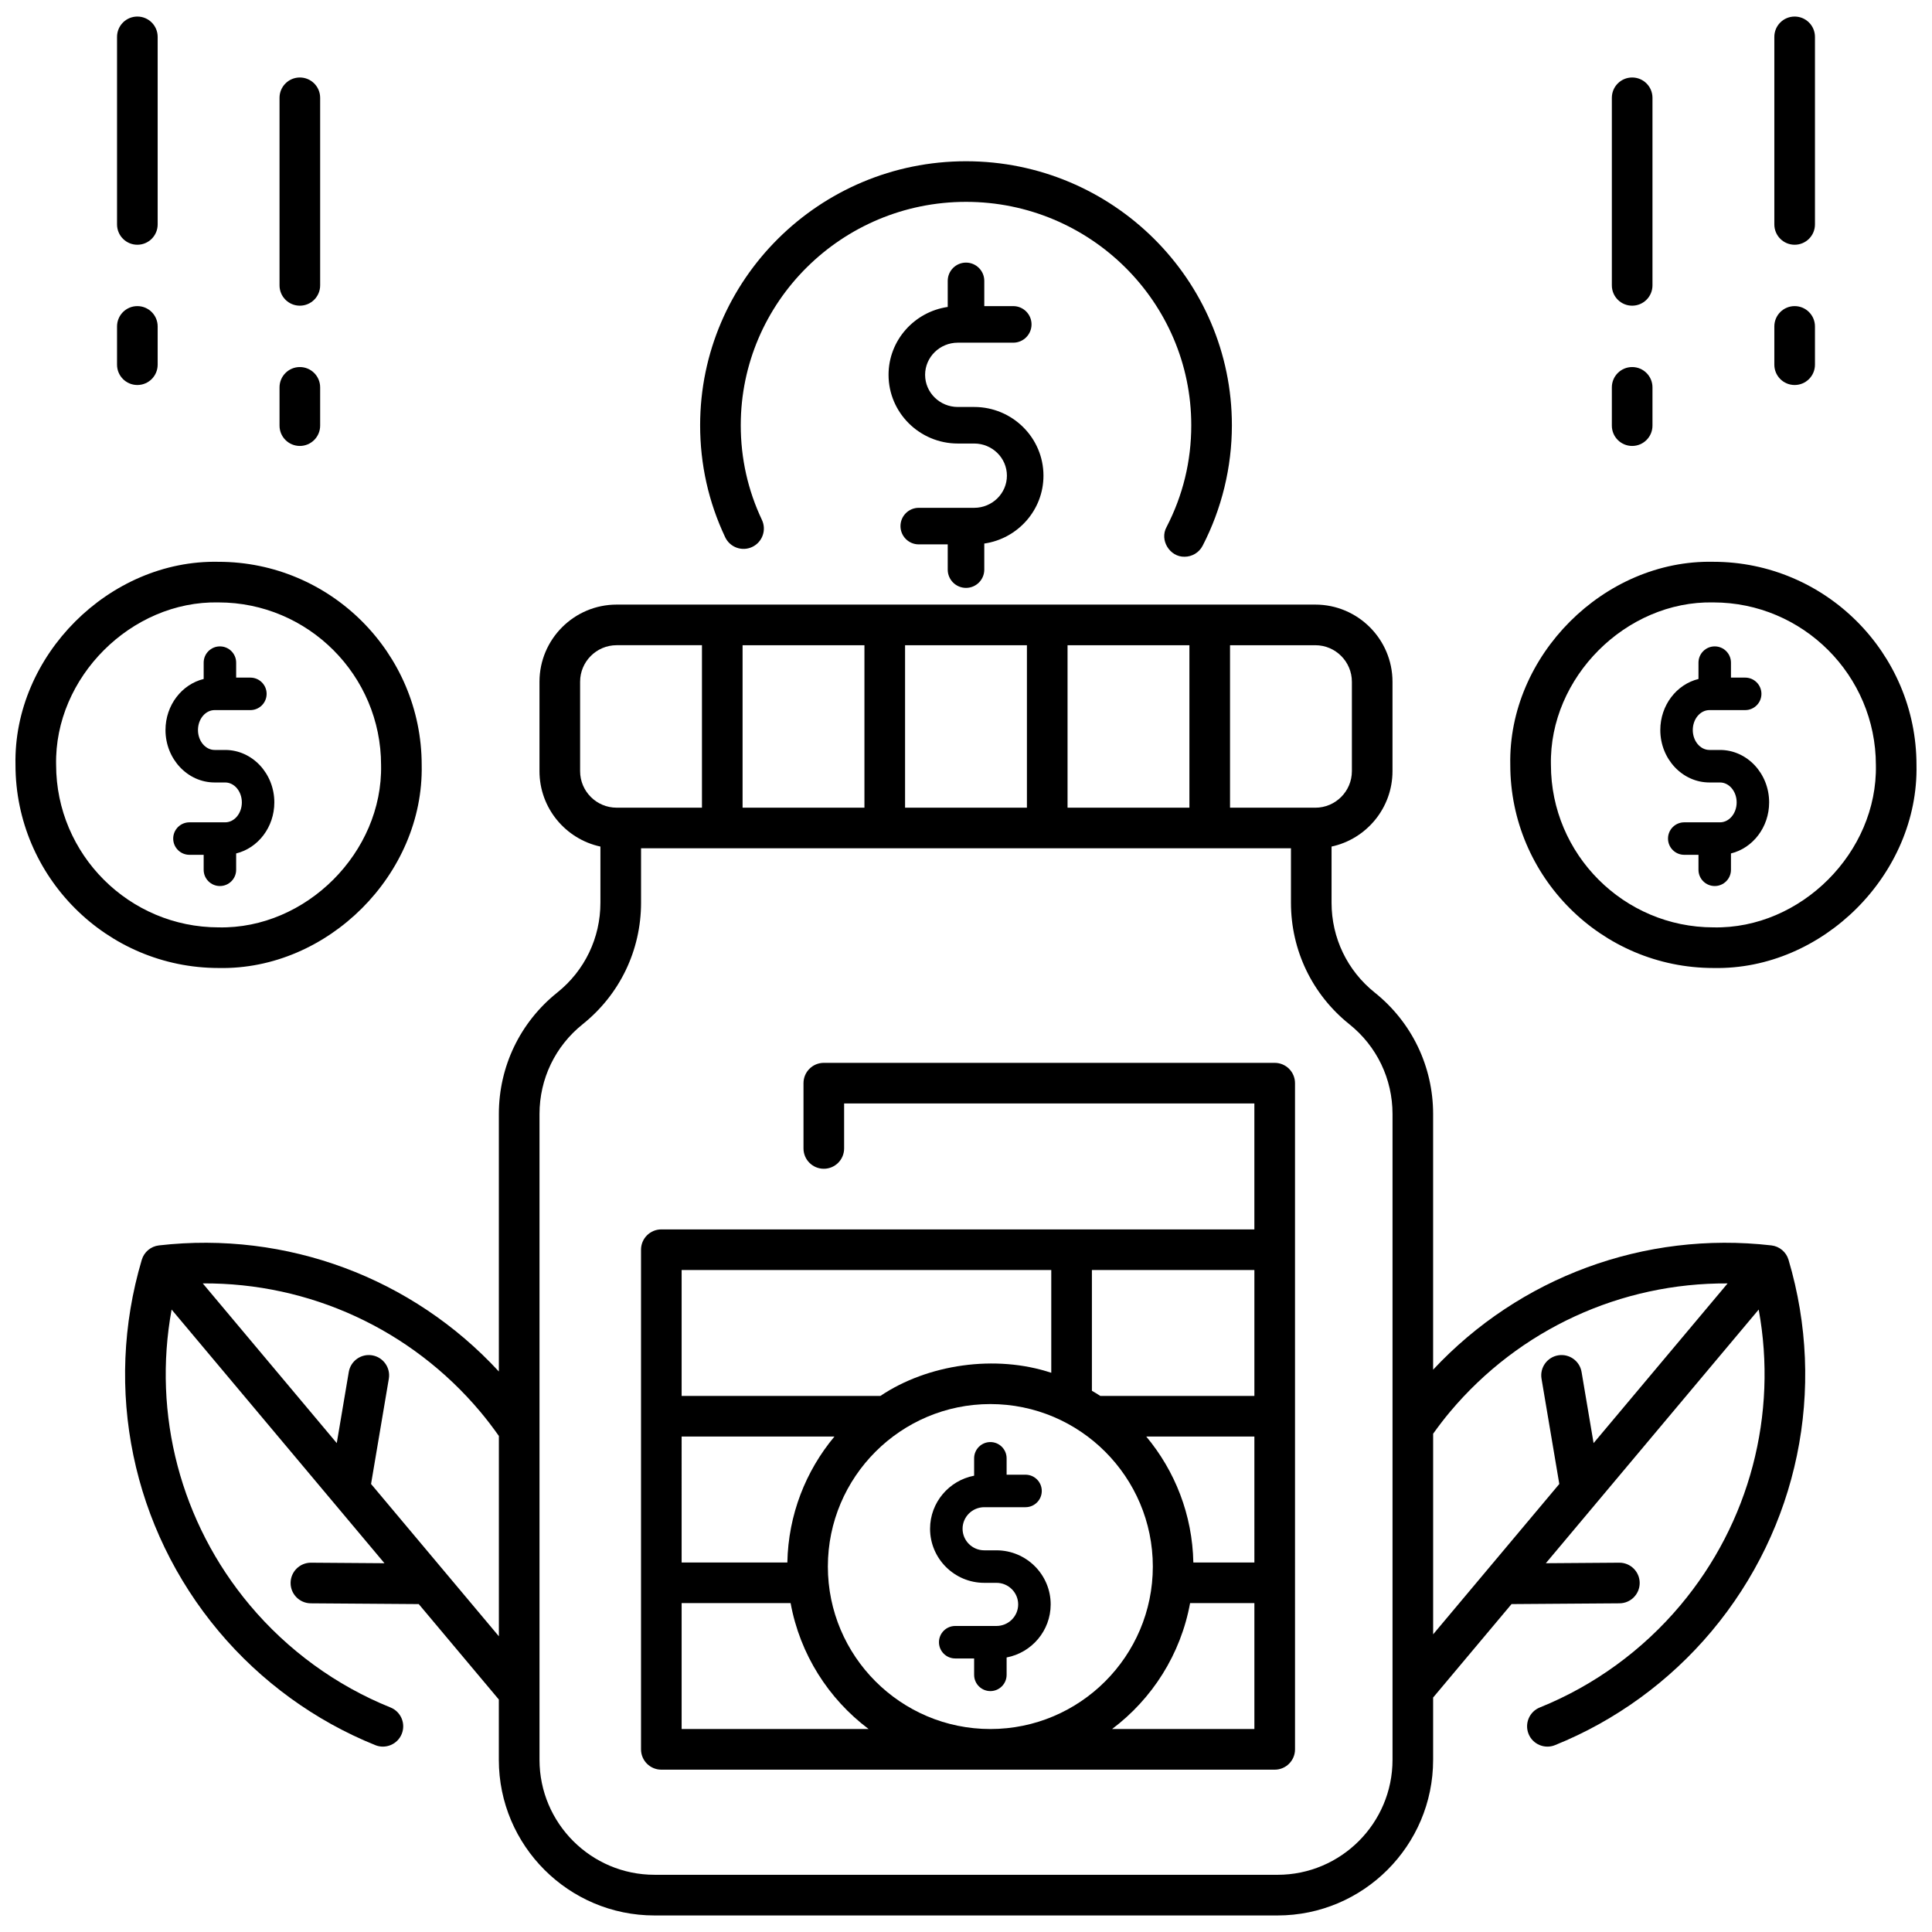 <?xml version="1.0" encoding="UTF-8"?>
<!-- Uploaded to: SVG Repo, www.svgrepo.com, Generator: SVG Repo Mixer Tools -->
<svg width="800px" height="800px" version="1.1" viewBox="144 144 512 512" xmlns="http://www.w3.org/2000/svg">
 <defs>
  <clipPath id="e">
   <path d="m177 304h446v347.9h-446z"/>
  </clipPath>
  <clipPath id="d">
   <path d="m614 148.09h11v60.906h-11z"/>
  </clipPath>
  <clipPath id="c">
   <path d="m175 148.09h11v60.906h-11z"/>
  </clipPath>
  <clipPath id="b">
   <path d="m544 292h107.9v109h-107.9z"/>
  </clipPath>
  <clipPath id="a">
   <path d="m148.09 292h107.91v109h-107.91z"/>
  </clipPath>
 </defs>
 <path d="m487.19 431.05c0-2.973-2.41-5.383-5.383-5.383h-119.49c-2.973 0-5.383 2.41-5.383 5.383v17.301c0 2.973 2.41 5.383 5.383 5.383 2.973 0 5.383-2.41 5.383-5.383v-11.918h108.72v33.371h-157.16c-2.973 0-5.383 2.41-5.383 5.383v132.41c0 2.973 2.41 5.383 5.383 5.383h162.55c2.973 0 5.383-2.41 5.383-5.383zm-162.55 49.52h97.957v27.234c-14.75-4.891-32.719-2.312-45.297 6.137h-52.66zm0 44.133h40.492c-7.586 9.082-12.227 20.699-12.477 33.371h-28.016zm0 77.508v-33.371h28.879c2.481 13.574 10.051 25.391 20.676 33.371zm81.812 0c-23.742 0-43.059-19.316-43.059-43.059s19.316-43.059 43.059-43.059c23.742 0 43.059 19.316 43.059 43.059s-19.316 43.059-43.059 43.059zm69.973 0h-37.715c10.625-7.981 18.199-19.797 20.676-33.371h17.039zm0-44.137h-16.176c-0.25-12.672-4.891-24.289-12.477-33.371h28.652zm0-44.133h-40.82c-0.734-0.477-1.48-0.93-2.238-1.371v-32h43.059z"/>
 <path d="m422.44 569.18c0-7.898-6.445-14.328-14.367-14.328h-3.227c-3.172 0-5.754-2.562-5.754-5.715 0-3.152 2.582-5.715 5.754-5.715h10.93c2.379 0 4.305-1.93 4.305-4.305 0-2.379-1.93-4.305-4.305-4.305h-5.012v-4.344c0-2.379-1.93-4.305-4.305-4.305-2.379 0-4.305 1.93-4.305 4.305v4.606c-6.637 1.262-11.676 7.086-11.676 14.066 0 7.898 6.445 14.328 14.367 14.328h3.227c3.172 0 5.754 2.562 5.754 5.715 0 3.152-2.582 5.715-5.754 5.715h-10.93c-2.379 0-4.305 1.93-4.305 4.305 0 2.379 1.93 4.305 4.305 4.305h5.012v4.344c0 2.379 1.93 4.305 4.305 4.305 2.379 0 4.305-1.93 4.305-4.305v-4.606c6.641-1.262 11.676-7.082 11.676-14.066z"/>
 <path d="m420.53 270.06c0-10.039-8.234-18.207-18.359-18.207h-4.336c-4.781 0-8.672-3.82-8.672-8.52 0-4.695 3.891-8.52 8.672-8.52h14.688c2.676 0 4.844-2.168 4.844-4.844 0-2.676-2.168-4.844-4.844-4.844h-7.676v-6.688c0-2.676-2.168-4.844-4.844-4.844s-4.844 2.168-4.844 4.844v6.906c-8.855 1.293-15.684 8.855-15.684 17.988 0 10.039 8.234 18.207 18.359 18.207h4.336c4.781 0 8.672 3.82 8.672 8.52 0 4.695-3.891 8.52-8.672 8.52h-14.688c-2.676 0-4.844 2.168-4.844 4.844s2.168 4.844 4.844 4.844h7.676v6.688c0 2.676 2.168 4.844 4.844 4.844s4.844-2.168 4.844-4.844v-6.906c8.855-1.289 15.684-8.852 15.684-17.988z"/>
 <path d="m457.92 291.54c-3.91 0.09-6.684-4.402-4.777-7.859 4.348-8.395 6.555-17.473 6.555-26.98 0-32.645-26.781-59.207-59.695-59.207-32.918 0-59.695 26.559-59.695 59.207 0 8.766 1.887 17.203 5.609 25.074 1.27 2.688 0.121 5.894-2.566 7.168-2.684 1.27-5.894 0.125-7.168-2.566-4.406-9.32-6.641-19.305-6.641-29.676 0-38.582 31.609-69.969 70.461-69.969s70.461 31.391 70.461 69.969c0 11.09-2.684 22.133-7.758 31.934-0.961 1.848-2.84 2.906-4.785 2.906z"/>
 <g clip-path="url(#e)">
  <path d="m617.98 477.86c-0.613-2.066-2.402-3.57-4.547-3.816-33.645-3.856-66.73 8.406-89.641 32.938v-67.746c0-12.594-5.641-24.332-15.477-32.199-7.269-5.812-11.438-14.488-11.438-23.793v-14.895c9.215-1.984 16.148-10.188 16.148-19.988v-23.684c0-11.277-9.176-20.453-20.453-20.453h-185.15c-11.277 0-20.453 9.176-20.453 20.453v23.684c0 9.801 6.93 18.004 16.148 19.988v14.895c0 9.309-4.168 17.98-11.438 23.793-9.836 7.867-15.477 19.605-15.477 32.199v68.223c-22.926-24.848-56.215-37.297-90.082-33.414-2.144 0.246-3.934 1.746-4.547 3.816-10.184 34.289-2.555 71.098 20.402 98.457 11.148 13.289 25.496 23.719 41.488 30.164 2.688 1.102 5.894-0.195 7.004-2.981 1.109-2.758-0.223-5.894-2.981-7.004-14.359-5.785-27.25-15.16-37.266-27.098-18.387-21.91-25.816-50.566-20.742-78.355l56.41 67.227-19.453-0.141h-0.039c-2.953 0-5.359 2.383-5.383 5.344-0.023 2.973 2.371 5.398 5.344 5.422l28.617 0.203 21.223 25.289v15.988c0 22.738 18.5 41.238 41.238 41.238h165.12c22.738 0 41.238-18.5 41.238-41.238v-16.512l20.781-24.766 28.617-0.203c2.973-0.023 5.363-2.449 5.344-5.422-0.023-2.961-2.426-5.344-5.383-5.344h-0.039l-19.449 0.141 56.41-67.227c5.078 27.789-2.356 56.445-20.742 78.355-10.02 11.941-22.906 21.312-37.266 27.098-2.758 1.109-4.09 4.246-2.981 7.004 1.109 2.785 4.316 4.086 7.004 2.981 15.992-6.445 30.34-16.875 41.488-30.164 22.957-27.359 30.586-64.168 20.402-98.457zm-148.01-162.87h22.605c5.344 0 9.688 4.348 9.688 9.688v23.684c0 5.34-4.348 9.688-9.688 9.688h-22.605zm-43.059 0h32.293v43.059h-32.293zm-43.059 0h32.293v43.059h-32.293zm-43.059 0h32.293v43.059h-32.293zm-43.059 33.367v-23.684c0-5.34 4.348-9.688 9.688-9.688h22.605v43.059h-22.605c-5.344 0.004-9.688-4.344-9.688-9.688zm-55.402 188.91 4.711-27.887c0.496-2.93-1.48-5.707-4.41-6.203-2.938-0.492-5.707 1.48-6.203 4.41l-3.184 18.852-35.512-42.324c28.258-0.176 55.18 12.121 73.566 34.031 1.711 2.039 3.348 4.195 4.906 6.402v53.086zm270.7 73.102c0 16.801-13.668 30.473-30.473 30.473l-165.11-0.004c-16.801 0-30.473-13.668-30.473-30.473v-171.14c0-9.309 4.168-17.98 11.434-23.793 9.836-7.867 15.477-19.605 15.477-32.199v-14.43h172.23v14.43c0 12.594 5.641 24.332 15.477 32.199 7.269 5.812 11.438 14.488 11.438 23.793zm53.285-83.93-3.184-18.852c-0.496-2.93-3.269-4.902-6.203-4.41-2.93 0.496-4.906 3.273-4.41 6.203l4.711 27.887-33.434 39.844v-53.164c1.43-1.992 2.914-3.949 4.469-5.797 18.387-21.91 45.309-34.207 73.566-34.031z"/>
 </g>
 <path d="m576.54 262.18c-2.973 0-5.383-2.41-5.383-5.383v-10.141c0-2.973 2.41-5.383 5.383-5.383 2.973 0 5.383 2.41 5.383 5.383v10.141c0 2.973-2.41 5.383-5.383 5.383z"/>
 <path d="m576.54 225.01c-2.973 0-5.383-2.41-5.383-5.383v-49.707c0-2.973 2.41-5.383 5.383-5.383 2.973 0 5.383 2.41 5.383 5.383v49.707c0 2.973-2.41 5.383-5.383 5.383z"/>
 <path d="m619.6 246.03c-2.973 0-5.383-2.41-5.383-5.383v-10.141c0-2.973 2.41-5.383 5.383-5.383s5.383 2.41 5.383 5.383v10.141c0 2.973-2.41 5.383-5.383 5.383z"/>
 <g clip-path="url(#d)">
  <path d="m619.6 208.86c-2.973 0-5.383-2.41-5.383-5.383v-49.707c0-2.973 2.41-5.383 5.383-5.383s5.383 2.41 5.383 5.383v49.707c0 2.973-2.41 5.383-5.383 5.383z"/>
 </g>
 <path d="m223.46 262.18c-2.973 0-5.383-2.41-5.383-5.383v-10.141c0-2.973 2.41-5.383 5.383-5.383 2.973 0 5.383 2.41 5.383 5.383v10.141c0 2.973-2.41 5.383-5.383 5.383z"/>
 <path d="m223.46 225.01c-2.973 0-5.383-2.41-5.383-5.383v-49.707c0-2.973 2.41-5.383 5.383-5.383 2.973 0 5.383 2.41 5.383 5.383v49.707c0 2.973-2.41 5.383-5.383 5.383z"/>
 <path d="m180.4 246.03c-2.973 0-5.383-2.41-5.383-5.383v-10.141c0-2.973 2.41-5.383 5.383-5.383 2.973 0 5.383 2.41 5.383 5.383v10.141c0 2.973-2.41 5.383-5.383 5.383z"/>
 <g clip-path="url(#c)">
  <path d="m180.4 208.86c-2.973 0-5.383-2.41-5.383-5.383v-49.707c0-2.973 2.41-5.383 5.383-5.383 2.973 0 5.383 2.41 5.383 5.383v49.707c0 2.973-2.41 5.383-5.383 5.383z"/>
 </g>
 <g clip-path="url(#b)">
  <path d="m598.1 400.53h-0.02c-29.676-0.012-53.828-24.164-53.84-53.84-0.609-28.934 24.879-54.418 53.809-53.809 29.676 0.008 53.828 24.16 53.84 53.836 0.609 28.93-24.863 54.41-53.789 53.812zm-0.066-96.883c-23.137-0.477-43.512 19.902-43.023 43.039 0.008 23.746 19.332 43.07 43.078 43.078 23.141 0.488 43.527-19.898 43.039-43.039-0.008-23.746-19.332-43.07-43.078-43.078h-0.016z"/>
 </g>
 <path d="m612.84 356.64c0-7.66-5.844-13.895-13.023-13.895h-2.797c-2.434 0-4.414-2.371-4.414-5.281s1.98-5.281 4.414-5.281h9.473c2.379 0 4.305-1.93 4.305-4.305 0-2.379-1.93-4.305-4.305-4.305h-3.769v-3.969c0-2.379-1.93-4.305-4.305-4.305-2.379 0-4.305 1.93-4.305 4.305v4.332c-5.785 1.414-10.117 6.938-10.117 13.531 0 7.66 5.844 13.895 13.023 13.895h2.797c2.434 0 4.414 2.371 4.414 5.281 0 2.914-1.98 5.281-4.414 5.281h-9.473c-2.379 0-4.305 1.93-4.305 4.305 0 2.379 1.93 4.305 4.305 4.305h3.769v3.969c0 2.379 1.93 4.305 4.305 4.305 2.379 0 4.305-1.93 4.305-4.305v-4.332c5.785-1.414 10.117-6.938 10.117-13.531z"/>
 <g clip-path="url(#a)">
  <path d="m201.96 400.53h-0.02c-29.676-0.008-53.824-24.16-53.836-53.836-0.609-28.934 24.879-54.418 53.809-53.809 29.676 0.008 53.828 24.16 53.84 53.836 0.605 28.926-24.867 54.406-53.793 53.809zm-0.066-96.883c-23.137-0.477-43.512 19.902-43.023 43.039 0.008 23.746 19.332 43.07 43.078 43.078 23.141 0.488 43.527-19.898 43.039-43.039-0.008-23.746-19.332-43.07-43.078-43.078h-0.016z"/>
 </g>
 <path d="m216.7 356.64c0-7.66-5.844-13.895-13.023-13.895h-2.797c-2.434 0-4.414-2.371-4.414-5.281s1.98-5.281 4.414-5.281h9.473c2.379 0 4.305-1.93 4.305-4.305 0-2.379-1.93-4.305-4.305-4.305h-3.769v-3.969c0-2.379-1.93-4.305-4.305-4.305-2.379 0-4.305 1.93-4.305 4.305v4.332c-5.785 1.414-10.117 6.938-10.117 13.531 0 7.66 5.844 13.895 13.023 13.895h2.797c2.434 0 4.414 2.371 4.414 5.281 0 2.914-1.98 5.281-4.414 5.281h-9.473c-2.379 0-4.305 1.93-4.305 4.305 0 2.379 1.93 4.305 4.305 4.305h3.769v3.969c0 2.379 1.93 4.305 4.305 4.305 2.379 0 4.305-1.93 4.305-4.305v-4.332c5.785-1.414 10.117-6.938 10.117-13.531z"/>
</svg>
